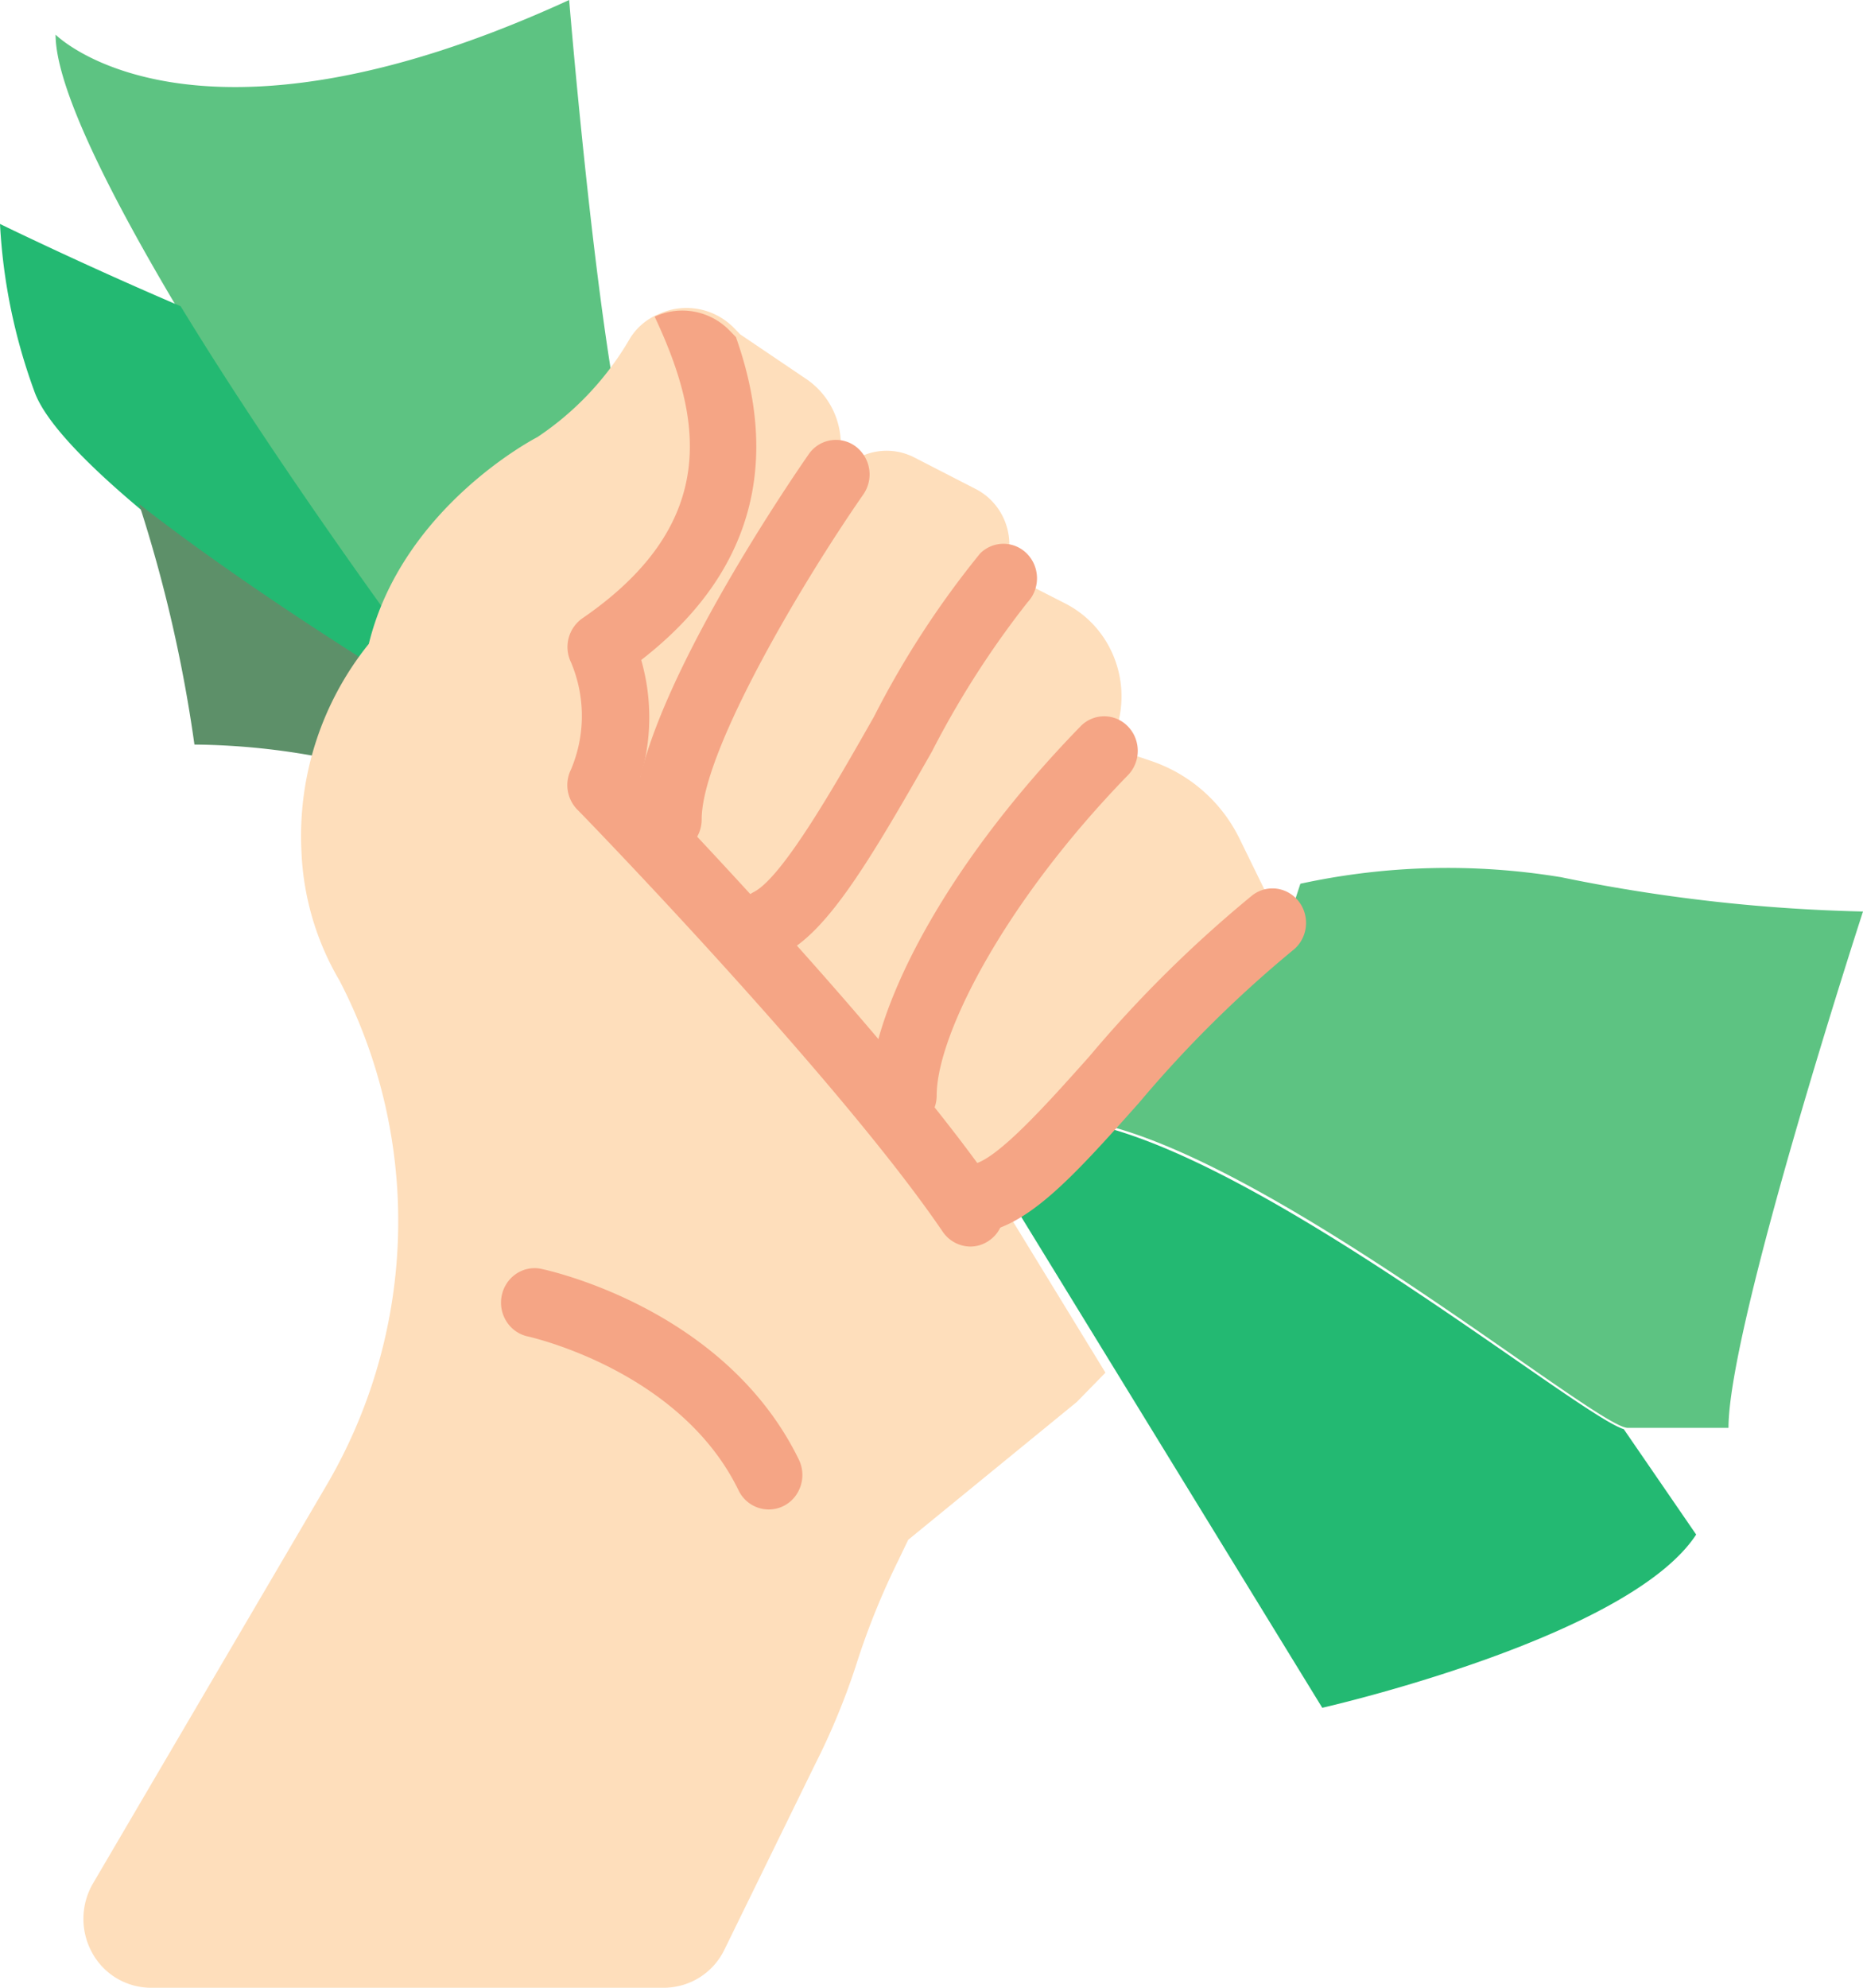 <svg xmlns="http://www.w3.org/2000/svg" width="60" height="64"><g fill="none"><path fill="#5DC382" d="M18.33 0C6.2 5.573 1.79 1.115 1.79 1.115c0 3.396 7.033 13.9 10.386 18.716a12.04 12.04 0 0 1 5.05-5.34 8 8 0 0 0 2.474-2.407C18.937 7.374 18.33 0 18.33 0"></path><path fill="#23B972" d="M5.818 9.86C2.68 8.52 0 7.211 0 7.211c.096 1.832.466 3.64 1.098 5.366.768 2.266 6.975 6.654 10.587 9.057q.181-.247.39-.471a8 8 0 0 1 .462-1.298C10.79 17.44 8.047 13.518 5.818 9.86"></path><path fill="#5D9069" d="M4.478 16.225a45.6 45.6 0 0 1 1.784 7.748c1.293.012 2.582.135 3.851.365a8.9 8.9 0 0 1 1.529-3.14c-2.04-1.295-4.856-3.165-7.164-4.973"></path><path fill="#5DC382" d="M50.253 28.24a22.4 22.4 0 0 0-8.373.214l-.292.894a60 60 0 0 0-6.663 6.736c5.735.95 16.468 9.888 17.494 9.888h3.249c0-3.325 4.332-16.624 4.332-16.624a54 54 0 0 1-9.747-1.109"></path><path fill="#23B972" d="M52.296 46.016c-1.546-.492-11.913-8.977-17.54-9.905l.05-.055a8.4 8.4 0 0 1-2.567 2.062l10.346 16.868s9.852-2.231 12.042-5.577z"></path><path fill="#FEDEBB" d="M32.29 38.227c-.097.044-.184.088-.27.122l.466.754 3.116 5.093-.922.943-5.43 4.438-.314.654a24 24 0 0 0-1.38 3.429 22.6 22.6 0 0 1-1.324 3.184l-2.899 5.925A2.17 2.17 0 0 1 21.39 64H4.853a2.16 2.16 0 0 1-1.886-1.128 2.26 2.26 0 0 1 .03-2.234l7.556-12.88a16.81 16.81 0 0 0 .38-16.188 8.9 8.9 0 0 1-1.226-4.183 9.86 9.86 0 0 1 2.171-6.657c1.086-4.438 5.43-6.657 5.43-6.657a9.6 9.6 0 0 0 2.985-3.184c.22-.351.543-.623.923-.777.824-.38 1.793-.199 2.432.456l.195.2 2.15 1.453a2.54 2.54 0 0 1 1.086 2.086v.876l.076-.078a1.95 1.95 0 0 1 2.29-.377l1.966 1.01c.674.339 1.1 1.041 1.097 1.808v.966l1.802.92c1.458.744 2.157 2.471 1.64 4.05l-.185.577 1.347.455a4.92 4.92 0 0 1 2.812 2.496l1.27 2.596a59 59 0 0 0-6.677 6.746c-.65.73-1.4 1.362-2.226 1.875"></path><g fill="#F5A585"><path d="M32.309 39.226c-.047.29-.207.546-.444.71-.18.13-.396.2-.616.2a1.09 1.09 0 0 1-.887-.477C27 34.716 18.672 26.139 18.586 26.06a1.13 1.13 0 0 1-.195-1.288 4.43 4.43 0 0 0 0-3.444 1.13 1.13 0 0 1 .368-1.422c4.574-3.144 3.774-6.621 2.325-9.71a2.12 2.12 0 0 1 2.422.456l.195.2c.995 2.81 1.438 6.921-3.05 10.398a6.7 6.7 0 0 1-.021 3.766c1.892 1.966 8.445 8.899 11.484 13.33.01.012.01.023.022.034.166.247.228.55.173.845"></path><path d="M21.516 27.495c-.597 0-1.081-.498-1.081-1.111 0-3.587 5.034-10.93 5.608-11.755a1.063 1.063 0 0 1 1.509-.259 1.13 1.13 0 0 1 .252 1.55c-2.013 2.896-5.206 8.297-5.206 10.464 0 .613-.485 1.11-1.082 1.11m3.245 3.332a1.09 1.09 0 0 1-1.055-.855c-.115-.502.12-1.02.57-1.25.935-.48 2.631-3.464 3.87-5.643a29.6 29.6 0 0 1 3.419-5.257 1.06 1.06 0 0 1 1.516.013c.417.429.423 1.122.013 1.557a29.7 29.7 0 0 0-3.081 4.808c-2.027 3.566-3.36 5.785-4.77 6.51-.15.077-.315.117-.482.117m4.325 5.554c-.597 0-1.082-.497-1.082-1.11 0-2.444 2.105-7.066 6.806-11.895a1.06 1.06 0 0 1 1.516.014c.417.428.423 1.121.013 1.557-4.009 4.118-6.172 8.393-6.172 10.324 0 .613-.484 1.11-1.081 1.11m2.163 3.333c-.597 0-1.082-.497-1.082-1.11s.485-1.112 1.082-1.112c.732 0 2.454-1.929 3.837-3.48a40 40 0 0 1 5.247-5.185c.309-.238.718-.288 1.073-.132s.603.494.649.888c.046.395-.116.784-.425 1.022a38.4 38.4 0 0 0-4.95 4.908c-2.175 2.439-3.747 4.201-5.431 4.201m-6.488 8.888a1.08 1.08 0 0 1-.974-.615c-1.892-3.888-6.767-4.952-6.812-4.962-.57-.135-.933-.712-.818-1.301.116-.59.667-.978 1.244-.876.242.049 5.947 1.273 8.326 6.146.168.344.15.753-.047 1.08a1.07 1.07 0 0 1-.92.528"></path></g></g></svg>